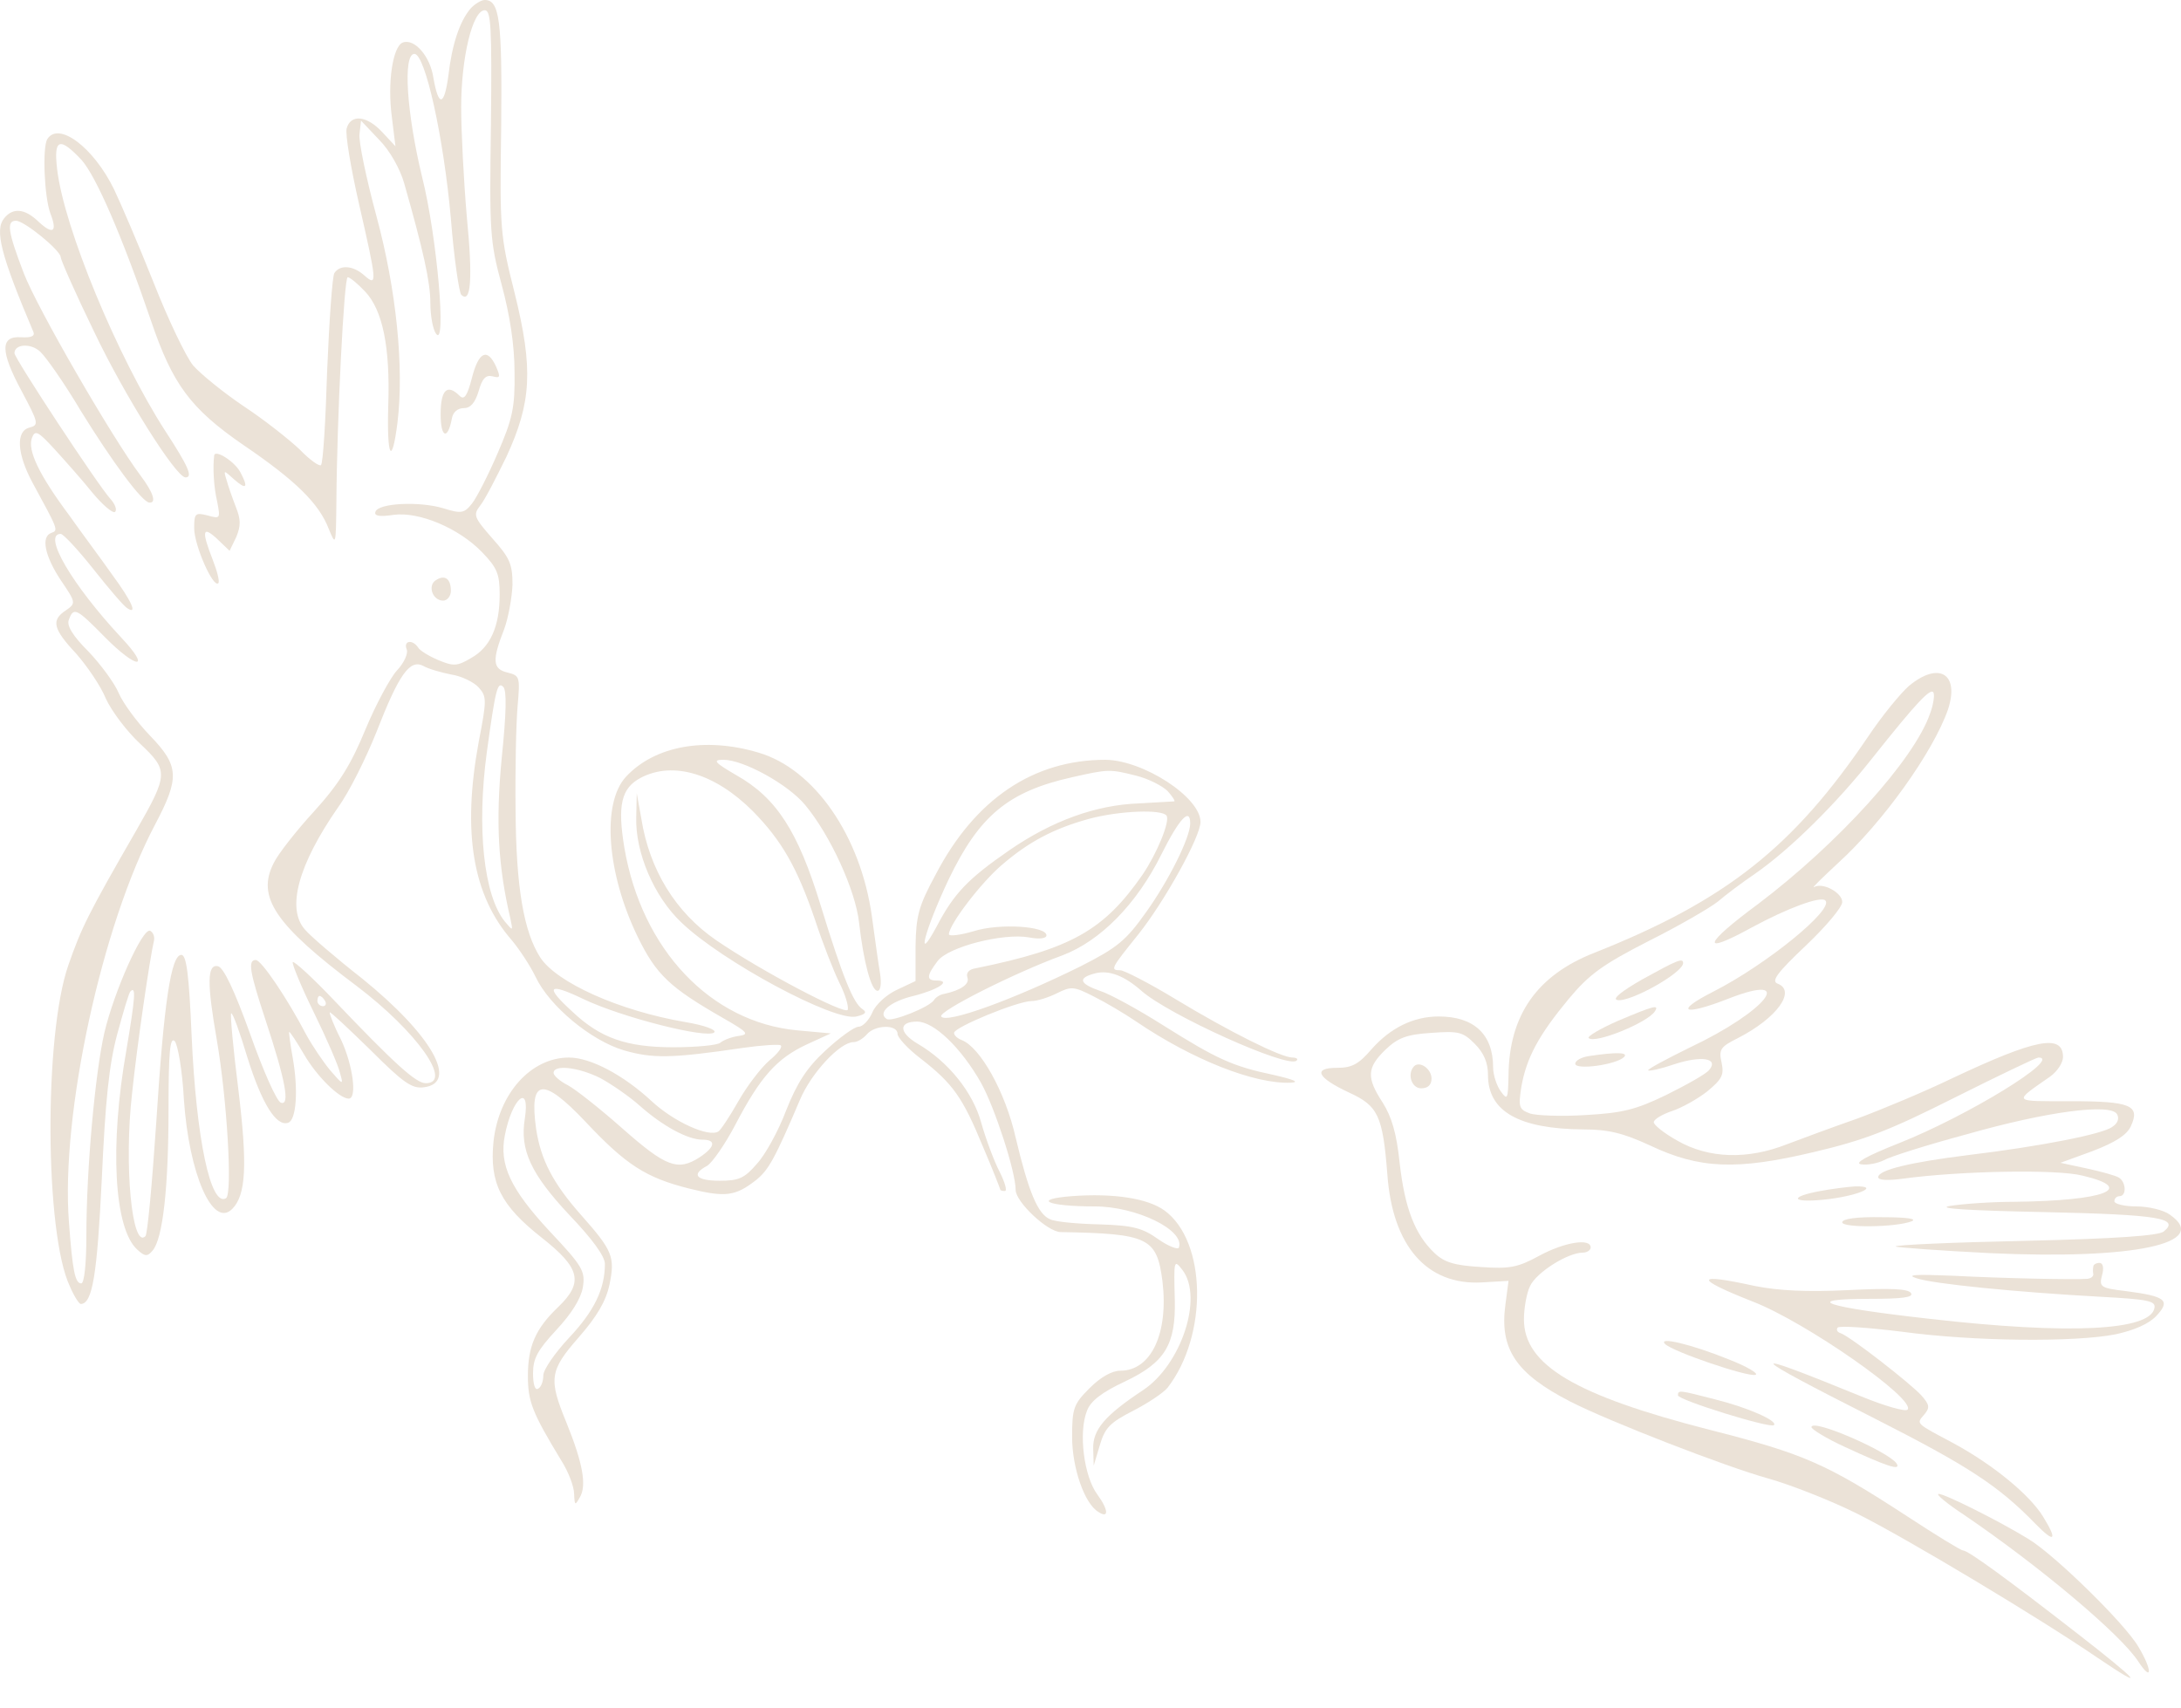 <?xml version="1.0" encoding="UTF-8"?> <svg xmlns="http://www.w3.org/2000/svg" width="60" height="47" viewBox="0 0 60 47" fill="none"><path d="M12.941 0.24C12.644 0.593 12.432 1.229 12.334 2.09C12.22 2.923 12.065 2.952 11.924 2.147C11.839 1.553 11.401 1.045 11.076 1.172C10.808 1.285 10.653 2.26 10.78 3.22L10.879 4.025L10.511 3.63C10.088 3.178 9.65 3.135 9.537 3.531C9.494 3.686 9.65 4.618 9.876 5.607C10.37 7.768 10.384 7.895 10.031 7.585C9.72 7.302 9.353 7.274 9.198 7.514C9.141 7.613 9.057 8.827 9 10.197C8.958 11.582 8.887 12.74 8.831 12.796C8.788 12.839 8.52 12.655 8.252 12.373C7.969 12.104 7.277 11.553 6.698 11.172C6.133 10.791 5.511 10.282 5.314 10.056C5.116 9.816 4.622 8.785 4.212 7.74C3.802 6.709 3.308 5.565 3.139 5.212C2.574 4.053 1.613 3.333 1.302 3.827C1.161 4.053 1.218 5.423 1.387 5.875C1.585 6.384 1.458 6.469 1.062 6.101C0.681 5.734 0.356 5.706 0.116 6.003C-0.152 6.327 0.017 7.005 0.921 9.138C0.963 9.251 0.85 9.294 0.582 9.279C0.003 9.237 0.003 9.661 0.596 10.762C1.062 11.638 1.076 11.695 0.808 11.765C0.427 11.864 0.469 12.486 0.893 13.277C1.599 14.576 1.613 14.59 1.415 14.661C1.119 14.76 1.232 15.296 1.67 15.96C2.093 16.582 2.093 16.596 1.811 16.794C1.401 17.062 1.458 17.302 2.093 17.98C2.39 18.319 2.771 18.87 2.913 19.223C3.068 19.562 3.492 20.127 3.859 20.466C4.636 21.2 4.636 21.299 3.746 22.853C2.418 25.155 2.235 25.537 1.881 26.553C1.204 28.488 1.232 33.955 1.924 35.395C2.037 35.664 2.178 35.876 2.22 35.876C2.545 35.876 2.672 35.07 2.8 32.443C2.898 30.296 2.997 29.308 3.223 28.46C3.393 27.839 3.548 27.302 3.591 27.274C3.746 27.118 3.718 27.457 3.478 28.884C3.011 31.525 3.139 33.799 3.774 34.378C3.986 34.576 4.057 34.576 4.198 34.407C4.48 34.082 4.636 32.669 4.636 30.522C4.636 28.941 4.678 28.517 4.805 28.644C4.89 28.729 5.017 29.449 5.059 30.254C5.201 32.302 5.85 33.799 6.387 33.263C6.768 32.881 6.811 32.062 6.557 29.972C6.415 28.856 6.331 27.924 6.359 27.881C6.401 27.853 6.599 28.404 6.811 29.11C7.206 30.367 7.602 31.003 7.927 30.89C8.153 30.819 8.209 29.986 8.054 29.11C7.983 28.715 7.941 28.39 7.955 28.39C7.983 28.39 8.167 28.672 8.365 29.011C8.718 29.618 9.339 30.226 9.593 30.226C9.833 30.226 9.706 29.294 9.381 28.602C9.184 28.22 9.057 27.881 9.071 27.853C9.099 27.839 9.593 28.305 10.187 28.884C11.091 29.788 11.331 29.957 11.655 29.915C12.63 29.802 11.882 28.474 9.961 26.921C9.24 26.356 8.534 25.748 8.393 25.579C7.87 25 8.209 23.785 9.297 22.217C9.607 21.794 10.074 20.847 10.356 20.141C10.977 18.545 11.274 18.135 11.641 18.319C11.783 18.404 12.136 18.503 12.418 18.559C12.701 18.602 13.04 18.771 13.167 18.912C13.393 19.166 13.393 19.251 13.167 20.424C12.715 22.895 12.997 24.633 14.085 25.875C14.297 26.13 14.593 26.582 14.735 26.878C15.116 27.683 16.26 28.63 17.164 28.898C17.955 29.124 18.449 29.124 20.455 28.828C20.949 28.757 21.415 28.729 21.472 28.757C21.543 28.799 21.401 28.983 21.161 29.181C20.935 29.378 20.554 29.873 20.314 30.296C20.074 30.72 19.819 31.102 19.763 31.13C19.494 31.299 18.534 30.861 17.927 30.296C17.15 29.576 16.246 29.096 15.653 29.096C14.607 29.096 13.718 30.084 13.576 31.412C13.463 32.542 13.774 33.164 14.904 34.053C15.963 34.887 16.062 35.282 15.356 35.96C14.735 36.553 14.523 37.034 14.523 37.853C14.523 38.559 14.636 38.856 15.441 40.183C15.639 40.494 15.794 40.904 15.794 41.102C15.808 41.426 15.822 41.426 15.949 41.2C16.147 40.876 16.034 40.254 15.582 39.138C15.088 37.938 15.116 37.712 15.921 36.794C16.415 36.229 16.67 35.805 16.768 35.339C16.924 34.576 16.853 34.407 15.977 33.418C15.215 32.556 14.876 31.907 14.749 31.059C14.551 29.661 14.932 29.618 16.119 30.875C17.221 32.048 17.771 32.401 18.944 32.697C19.961 32.952 20.229 32.909 20.794 32.472C21.147 32.189 21.317 31.878 22.009 30.254C22.319 29.52 23.11 28.672 23.478 28.672C23.59 28.672 23.746 28.573 23.845 28.46C24.071 28.192 24.692 28.178 24.692 28.446C24.692 28.545 24.975 28.856 25.328 29.124C26.218 29.816 26.486 30.198 27.037 31.539C27.305 32.161 27.517 32.712 27.517 32.726C27.517 32.754 27.574 32.768 27.644 32.768C27.715 32.768 27.644 32.528 27.503 32.246C27.348 31.949 27.122 31.342 26.994 30.89C26.768 30.056 26.091 29.209 25.243 28.715C24.721 28.404 24.721 28.107 25.229 28.107C25.695 28.107 26.444 28.828 26.994 29.802C27.362 30.466 27.941 32.231 27.941 32.74C27.941 33.065 28.817 33.898 29.184 33.898C31.599 33.941 31.825 34.053 31.98 35.254C32.15 36.681 31.67 37.712 30.822 37.712C30.596 37.712 30.285 37.881 29.975 38.192C29.537 38.63 29.494 38.743 29.494 39.534C29.494 40.381 29.834 41.37 30.215 41.596C30.512 41.794 30.497 41.539 30.187 41.116C29.819 40.621 29.664 39.407 29.904 38.813C30.003 38.545 30.314 38.305 30.949 38.008C32.051 37.486 32.348 36.991 32.319 35.763C32.291 34.675 32.291 34.633 32.531 34.943C33.11 35.706 32.489 37.556 31.444 38.248C30.398 38.941 30.059 39.336 30.074 39.859L30.088 40.325L30.257 39.76C30.398 39.279 30.54 39.138 31.175 38.813C31.585 38.602 32.009 38.319 32.122 38.178C33.237 36.737 33.195 34.152 32.037 33.305C31.571 32.966 30.625 32.825 29.494 32.909C28.379 32.994 28.802 33.192 30.116 33.192C31.26 33.192 32.602 33.842 32.432 34.322C32.418 34.392 32.15 34.294 31.867 34.096C31.43 33.785 31.175 33.715 30.243 33.686C29.636 33.672 29.028 33.616 28.887 33.545C28.548 33.404 28.294 32.782 27.941 31.299C27.658 30.042 26.966 28.813 26.458 28.616C26.345 28.573 26.246 28.488 26.246 28.418C26.246 28.262 27.997 27.542 28.379 27.542C28.534 27.542 28.845 27.443 29.071 27.33C29.466 27.133 29.537 27.133 30.088 27.415C30.427 27.584 30.949 27.895 31.26 28.107C32.8 29.152 34.509 29.83 35.511 29.788C35.766 29.774 35.596 29.703 35.045 29.576C33.901 29.336 33.478 29.138 31.994 28.206C31.302 27.768 30.526 27.344 30.257 27.26C29.692 27.062 29.636 26.907 30.13 26.779C30.512 26.681 30.935 26.85 31.401 27.26C32.15 27.924 35.441 29.407 35.667 29.181C35.723 29.138 35.667 29.096 35.554 29.096C35.243 29.096 33.802 28.375 32.334 27.486C31.613 27.048 30.921 26.695 30.822 26.695C30.526 26.695 30.568 26.638 31.317 25.706C32.037 24.802 33.026 23.022 33.026 22.613C33.026 21.935 31.458 20.918 30.413 20.904C28.435 20.904 26.825 21.977 25.737 24.068C25.271 24.929 25.201 25.198 25.187 26.031V26.991L24.678 27.231C24.396 27.359 24.085 27.641 24 27.853C23.901 28.079 23.732 28.248 23.619 28.248C23.506 28.248 23.096 28.545 22.715 28.898C22.192 29.378 21.924 29.802 21.627 30.551C21.415 31.116 21.048 31.779 20.822 32.02C20.483 32.415 20.328 32.486 19.805 32.486C19.155 32.486 19 32.316 19.452 32.076C19.593 31.991 19.947 31.483 20.229 30.946C20.921 29.618 21.373 29.124 22.178 28.743L22.856 28.432L21.924 28.347C19.551 28.121 17.658 26.13 17.178 23.333C16.98 22.147 17.093 21.681 17.63 21.398C18.52 20.932 19.678 21.285 20.709 22.316C21.5 23.121 21.924 23.856 22.418 25.296C22.63 25.946 22.941 26.737 23.096 27.048C23.252 27.359 23.35 27.683 23.322 27.782C23.266 27.938 20.949 26.723 19.692 25.861C18.59 25.099 17.87 23.941 17.644 22.528L17.517 21.822L17.503 22.486C17.475 23.46 17.997 24.675 18.746 25.381C19.862 26.455 22.969 28.121 23.562 27.966C23.802 27.909 23.859 27.853 23.732 27.768C23.478 27.613 23.181 26.878 22.574 24.901C21.952 22.867 21.359 21.949 20.257 21.328C19.65 20.974 19.593 20.904 19.904 20.904C20.455 20.904 21.684 21.582 22.15 22.147C22.842 22.98 23.534 24.491 23.633 25.381C23.76 26.497 23.972 27.26 24.141 27.26C24.226 27.26 24.254 27.062 24.212 26.794C24.17 26.553 24.071 25.833 23.986 25.212C23.675 22.994 22.404 21.158 20.865 20.706C19.396 20.268 18.011 20.522 17.221 21.37C16.543 22.104 16.698 24.039 17.545 25.777C18.054 26.822 18.435 27.175 19.89 28.008C20.582 28.404 20.624 28.46 20.314 28.503C20.116 28.531 19.904 28.616 19.819 28.686C19.749 28.757 19.155 28.813 18.52 28.813C17.235 28.813 16.514 28.559 15.752 27.839C14.975 27.133 15.074 27.02 16.048 27.486C17.108 27.994 19.466 28.587 19.65 28.404C19.721 28.333 19.367 28.206 18.859 28.121C17.037 27.811 15.314 27.034 14.862 26.342C14.41 25.635 14.198 24.421 14.184 22.316C14.17 21.186 14.198 19.887 14.24 19.421C14.311 18.616 14.297 18.587 13.958 18.503C13.548 18.404 13.534 18.164 13.873 17.302C13.986 16.991 14.085 16.441 14.099 16.087C14.099 15.522 14.028 15.353 13.548 14.816C13.04 14.237 13.011 14.166 13.209 13.912C13.336 13.757 13.647 13.149 13.93 12.57C14.622 11.073 14.678 10.155 14.155 8.051C13.76 6.483 13.746 6.313 13.788 3.488C13.816 0.565 13.746 -0 13.336 -0C13.237 -0 13.054 0.113 12.941 0.24ZM13.506 3.418C13.463 6.384 13.477 6.638 13.802 7.839C14.028 8.672 14.155 9.505 14.155 10.24C14.17 11.214 14.099 11.525 13.689 12.472C13.435 13.065 13.11 13.7 12.983 13.856C12.771 14.124 12.687 14.138 12.192 13.983C11.528 13.785 10.398 13.842 10.328 14.082C10.285 14.195 10.441 14.223 10.822 14.166C11.528 14.068 12.63 14.534 13.266 15.197C13.675 15.621 13.746 15.791 13.746 16.356C13.746 17.231 13.492 17.811 12.955 18.107C12.574 18.333 12.475 18.333 12.065 18.164C11.797 18.051 11.543 17.895 11.5 17.811C11.345 17.584 11.091 17.627 11.189 17.867C11.232 17.98 11.119 18.234 10.921 18.446C10.737 18.644 10.342 19.378 10.059 20.056C9.664 21.017 9.339 21.553 8.647 22.316C8.153 22.853 7.644 23.503 7.531 23.743C7.051 24.675 7.559 25.438 9.819 27.133C11.458 28.375 12.475 29.802 11.712 29.802C11.444 29.802 10.864 29.279 9.17 27.5C8.591 26.892 8.096 26.441 8.054 26.469C8.026 26.511 8.28 27.133 8.633 27.853C8.986 28.573 9.311 29.322 9.353 29.52C9.452 29.859 9.438 29.859 9.085 29.449C8.887 29.209 8.591 28.771 8.421 28.46C7.913 27.486 7.192 26.412 7.037 26.412C6.811 26.412 6.867 26.737 7.305 28.065C7.856 29.731 7.983 30.424 7.729 30.339C7.616 30.311 7.235 29.449 6.881 28.446C6.444 27.231 6.147 26.61 5.992 26.582C5.695 26.525 5.695 27.062 5.963 28.602C6.246 30.24 6.401 32.853 6.218 32.966C5.794 33.22 5.398 31.328 5.271 28.488C5.201 26.822 5.13 26.271 4.989 26.271C4.706 26.271 4.509 27.57 4.297 30.904C4.184 32.57 4.057 33.969 4 34.011C3.633 34.378 3.407 32.062 3.633 30.084C3.774 28.729 4.127 26.328 4.24 25.861C4.254 25.762 4.212 25.649 4.127 25.607C3.915 25.537 3.139 27.274 2.87 28.418C2.616 29.534 2.376 32.175 2.376 33.997C2.376 34.76 2.319 35.31 2.235 35.31C2.065 35.31 1.994 34.957 1.896 33.616C1.67 30.664 2.8 25.452 4.268 22.683C4.946 21.398 4.932 21.073 4.127 20.24C3.76 19.858 3.379 19.336 3.266 19.068C3.153 18.799 2.771 18.277 2.432 17.924C1.994 17.486 1.825 17.203 1.896 17.048C2.023 16.695 2.107 16.737 2.87 17.514C3.76 18.418 4.184 18.446 3.336 17.542C1.98 16.087 1.161 14.689 1.67 14.689C1.74 14.689 2.15 15.127 2.574 15.664C3.011 16.215 3.421 16.695 3.506 16.737C3.788 16.921 3.633 16.553 3.082 15.805C2.785 15.381 2.235 14.647 1.896 14.166C1.076 13.065 0.752 12.387 0.879 12.048C0.963 11.822 1.048 11.864 1.5 12.358C1.783 12.669 2.263 13.206 2.545 13.559C2.828 13.898 3.11 14.138 3.167 14.082C3.223 14.025 3.167 13.87 3.04 13.729C2.701 13.361 0.398 9.859 0.398 9.717C0.398 9.463 0.85 9.435 1.105 9.675C1.26 9.816 1.768 10.537 2.22 11.299C3.082 12.697 3.915 13.828 4.113 13.828C4.311 13.842 4.212 13.545 3.873 13.093C3.096 12.062 1.02 8.474 0.653 7.514C0.215 6.37 0.172 6.073 0.441 6.073C0.667 6.073 1.67 6.892 1.67 7.076C1.67 7.147 2.079 8.079 2.588 9.124C3.421 10.876 4.833 13.121 5.102 13.135C5.314 13.135 5.187 12.839 4.551 11.864C3.237 9.83 1.754 6.257 1.571 4.647C1.472 3.813 1.641 3.757 2.249 4.407C2.644 4.859 3.35 6.469 4.155 8.827C4.749 10.579 5.243 11.243 6.698 12.245C8.153 13.234 8.774 13.856 9.043 14.548C9.24 15.028 9.24 15.014 9.254 13.842C9.268 11.525 9.466 7.627 9.565 7.627C9.622 7.627 9.833 7.796 10.045 8.022C10.526 8.531 10.737 9.548 10.681 11.158C10.639 12.585 10.78 12.853 10.935 11.624C11.119 10.113 10.907 7.98 10.356 5.946C10.074 4.901 9.862 3.884 9.89 3.686L9.932 3.319L10.427 3.842C10.723 4.138 11.006 4.647 11.119 5.042C11.641 6.878 11.839 7.754 11.839 8.333C11.839 8.686 11.91 9.068 11.995 9.181C12.291 9.604 12.023 6.497 11.613 4.873C11.189 3.121 11.076 1.483 11.401 1.483C11.698 1.483 12.206 3.785 12.404 6.017C12.489 7.104 12.63 8.036 12.687 8.107C12.955 8.375 13.011 7.683 12.842 5.96C12.757 4.971 12.687 3.616 12.687 2.952C12.687 1.596 12.997 0.282 13.336 0.282C13.506 0.282 13.534 0.72 13.506 3.418ZM13.802 20.861C13.633 22.627 13.704 23.842 14.043 25.282C14.113 25.621 14.113 25.621 13.887 25.353C13.308 24.633 13.11 22.782 13.393 20.692C13.633 18.941 13.689 18.743 13.845 18.898C13.944 18.997 13.93 19.618 13.802 20.861ZM31.26 21.342C31.599 21.426 31.98 21.624 32.122 21.765C32.249 21.907 32.334 22.034 32.305 22.048C32.277 22.048 31.839 22.076 31.331 22.104C30.144 22.147 28.944 22.584 27.771 23.39C26.627 24.181 26.246 24.576 25.766 25.494C25.172 26.596 25.441 25.593 26.091 24.209C26.938 22.443 27.729 21.779 29.494 21.384C30.497 21.158 30.526 21.158 31.26 21.342ZM32.093 22.443C32.192 22.599 31.825 23.488 31.43 24.068C30.37 25.593 29.48 26.102 26.853 26.638C26.655 26.666 26.571 26.765 26.613 26.892C26.684 27.076 26.43 27.246 25.978 27.344C25.865 27.359 25.737 27.443 25.695 27.514C25.568 27.712 24.537 28.121 24.396 28.037C24.127 27.867 24.48 27.556 25.13 27.401C25.808 27.231 26.189 26.977 25.766 26.977C25.483 26.977 25.483 26.85 25.794 26.441C26.091 26.045 27.616 25.664 28.308 25.791C28.605 25.847 28.788 25.819 28.788 25.734C28.788 25.48 27.489 25.395 26.783 25.621C26.401 25.734 26.105 25.762 26.105 25.706C26.105 25.438 26.994 24.279 27.559 23.799C28.294 23.164 28.986 22.796 29.961 22.528C30.808 22.302 31.98 22.26 32.093 22.443ZM32.743 22.655C32.743 23.037 32.164 24.209 31.528 25.099C30.978 25.875 30.738 26.073 29.735 26.582C27.884 27.5 26.02 28.178 25.893 27.966C25.808 27.825 27.913 26.765 29.226 26.285C30.271 25.89 31.274 24.873 31.952 23.503C32.447 22.514 32.743 22.203 32.743 22.655ZM8.944 27.542C8.986 27.613 8.958 27.683 8.887 27.683C8.802 27.683 8.732 27.613 8.732 27.542C8.732 27.457 8.76 27.401 8.788 27.401C8.831 27.401 8.901 27.457 8.944 27.542ZM16.514 29.661C16.825 29.83 17.319 30.169 17.602 30.424C18.223 30.974 18.915 31.356 19.325 31.356C19.706 31.356 19.678 31.553 19.254 31.836C18.647 32.231 18.322 32.104 17.136 31.059C16.514 30.508 15.836 29.972 15.624 29.859C15.398 29.746 15.229 29.59 15.229 29.52C15.229 29.279 15.921 29.364 16.514 29.661ZM14.438 30.777C14.297 31.638 14.607 32.302 15.667 33.432C16.288 34.082 16.641 34.562 16.641 34.774C16.641 35.466 16.345 36.073 15.653 36.808C15.271 37.217 14.947 37.683 14.947 37.839C14.947 37.994 14.89 38.164 14.805 38.206C14.72 38.263 14.664 38.093 14.664 37.782C14.664 37.373 14.791 37.147 15.3 36.596C15.723 36.144 15.977 35.734 16.034 35.423C16.105 34.972 16.034 34.844 15.116 33.87C14.043 32.712 13.732 32.048 13.887 31.243C14.085 30.212 14.593 29.774 14.438 30.777Z" fill="#EBE2D7"></path><path d="M12.983 10.396C12.856 10.89 12.771 11.017 12.644 10.89C12.305 10.551 12.122 10.72 12.122 11.398C12.122 12.048 12.319 12.119 12.432 11.511C12.461 11.342 12.588 11.229 12.757 11.229C12.941 11.229 13.068 11.088 13.167 10.763C13.266 10.41 13.364 10.311 13.548 10.353C13.76 10.41 13.774 10.381 13.647 10.085C13.407 9.562 13.167 9.675 12.983 10.396Z" fill="#EBE2D7"></path><path d="M5.893 12.528C5.85 12.853 5.879 13.404 5.977 13.813C6.062 14.265 6.062 14.28 5.709 14.181C5.37 14.096 5.342 14.124 5.342 14.534C5.342 15 5.864 16.186 6.006 16.045C6.048 16.003 5.977 15.72 5.85 15.395C5.54 14.604 5.568 14.449 5.977 14.83L6.316 15.155L6.5 14.774C6.627 14.463 6.627 14.294 6.486 13.941C6.387 13.686 6.274 13.361 6.232 13.206C6.147 12.924 6.147 12.924 6.443 13.192C6.782 13.489 6.839 13.418 6.613 12.994C6.458 12.698 5.921 12.359 5.893 12.528Z" fill="#EBE2D7"></path><path d="M11.995 15.96C11.755 16.102 11.896 16.525 12.192 16.525C12.305 16.525 12.404 16.398 12.404 16.257C12.404 15.918 12.235 15.805 11.995 15.96Z" fill="#EBE2D7"></path><path d="M52.517 18.87C52.277 19.082 51.769 19.703 51.401 20.254C49.339 23.305 47.489 24.774 43.859 26.215C42.277 26.836 41.514 27.938 41.5 29.59C41.486 30.24 41.472 30.283 41.288 30.028C41.175 29.873 41.076 29.576 41.076 29.364C41.076 28.461 40.554 27.966 39.579 27.966C38.887 27.966 38.252 28.277 37.729 28.87C37.376 29.28 37.192 29.379 36.783 29.379C36.105 29.379 36.232 29.647 37.108 30.057C37.913 30.424 38.04 30.692 38.167 32.316C38.308 34.28 39.254 35.367 40.766 35.283L41.5 35.24L41.415 35.89C41.246 37.119 41.712 37.797 43.195 38.559C44.269 39.11 47.475 40.353 48.647 40.678C49.254 40.848 50.37 41.285 51.105 41.653C52.461 42.331 56.133 44.534 57.701 45.608C59.099 46.554 58.859 46.271 57.15 44.944C55.187 43.418 54.141 42.656 54 42.656C53.944 42.656 53.252 42.232 52.475 41.723C50.243 40.269 49.636 40 47.023 39.336C43.336 38.39 41.924 37.557 41.924 36.3C41.924 36.003 41.995 35.579 42.093 35.382C42.263 35.014 43.124 34.463 43.548 34.463C43.661 34.463 43.76 34.393 43.76 34.322C43.76 34.054 43.026 34.181 42.348 34.548C41.754 34.873 41.528 34.915 40.737 34.859C40.017 34.816 39.735 34.732 39.466 34.477C38.929 33.969 38.647 33.249 38.506 32.006C38.421 31.172 38.28 30.721 38.04 30.339C37.588 29.647 37.602 29.379 38.11 28.884C38.449 28.559 38.689 28.461 39.367 28.418C40.13 28.362 40.243 28.39 40.568 28.715C40.822 28.969 40.935 29.237 40.935 29.576C40.935 30.579 41.783 31.059 43.562 31.074C44.24 31.074 44.65 31.172 45.384 31.511C46.754 32.161 47.771 32.203 49.904 31.695C51.288 31.37 51.98 31.102 53.774 30.198C54.989 29.59 56.02 29.096 56.076 29.096C56.754 29.096 54.127 30.706 52.235 31.455C51.345 31.808 50.992 32.006 51.203 32.034C51.373 32.062 51.656 32.006 51.825 31.921C51.995 31.822 53.026 31.497 54.127 31.201C56.316 30.579 58.054 30.353 58.237 30.65C58.308 30.763 58.266 30.904 58.11 31.003C57.856 31.201 56.133 31.54 54.141 31.78C52.559 31.977 51.67 32.189 51.67 32.387C51.67 32.472 51.924 32.486 52.348 32.429C53.887 32.218 56.571 32.161 57.291 32.345C58.788 32.698 57.913 33.037 55.413 33.065C54.791 33.065 54 33.122 53.647 33.178C53.237 33.249 54.141 33.305 56.232 33.348C59.41 33.418 59.975 33.517 59.523 33.884C59.382 33.997 58.195 34.082 55.709 34.139C53.718 34.181 52.122 34.252 52.15 34.294C52.192 34.322 53.35 34.407 54.735 34.477C58.703 34.661 60.836 34.209 59.692 33.418C59.523 33.291 59.099 33.192 58.774 33.192C58.435 33.192 58.167 33.122 58.167 33.051C58.167 32.966 58.237 32.91 58.308 32.91C58.506 32.91 58.492 32.528 58.294 32.401C58.209 32.345 57.8 32.232 57.404 32.147L56.684 31.992L57.574 31.667C58.195 31.427 58.506 31.229 58.619 30.989C58.887 30.41 58.619 30.297 56.952 30.297C55.342 30.297 55.37 30.339 56.401 29.619C56.599 29.477 56.754 29.237 56.754 29.082C56.754 28.432 55.992 28.588 53.718 29.661C52.927 30.043 51.74 30.537 51.09 30.777C50.441 31.003 49.565 31.328 49.156 31.483C48.082 31.907 47.009 31.879 46.147 31.384C45.766 31.172 45.469 30.932 45.497 30.862C45.526 30.777 45.752 30.65 46.006 30.565C46.26 30.48 46.698 30.24 46.966 30.028C47.376 29.689 47.432 29.576 47.362 29.237C47.277 28.87 47.334 28.799 47.814 28.559C48.887 28.009 49.424 27.26 48.901 27.062C48.718 26.992 48.901 26.752 49.678 26.017C50.229 25.494 50.681 24.958 50.681 24.817C50.681 24.562 50.144 24.266 49.904 24.407C49.834 24.435 50.13 24.153 50.568 23.743C51.797 22.627 53.181 20.692 53.59 19.52C53.915 18.531 53.336 18.192 52.517 18.87ZM53.096 19.633C52.658 20.904 50.568 23.206 48.364 24.873C46.853 25.989 46.769 26.299 48.181 25.523C49.17 24.986 50.088 24.647 50.215 24.774C50.469 25.014 48.59 26.54 47.15 27.274C46.034 27.839 46.302 27.966 47.559 27.472C49.452 26.737 48.59 27.825 46.5 28.814C45.836 29.139 45.314 29.421 45.342 29.449C45.37 29.477 45.695 29.407 46.062 29.28C46.797 29.04 47.291 29.11 47.023 29.435C46.938 29.548 46.401 29.845 45.836 30.127C44.989 30.537 44.622 30.622 43.619 30.678C42.955 30.721 42.263 30.692 42.093 30.636C41.783 30.523 41.769 30.452 41.853 29.901C41.995 29.096 42.334 28.475 43.153 27.486C43.718 26.808 44.085 26.54 45.356 25.89C46.203 25.466 47.051 24.972 47.263 24.802C47.475 24.619 47.927 24.28 48.28 24.04C49.24 23.376 50.54 22.09 51.528 20.833C52.729 19.322 53.139 18.884 53.195 19.068C53.223 19.153 53.181 19.407 53.096 19.633Z" fill="#EBE2D7"></path><path d="M45.173 26.949C44.608 27.274 44.339 27.486 44.495 27.514C44.834 27.585 46.303 26.766 46.303 26.497C46.303 26.342 46.119 26.427 45.173 26.949Z" fill="#EBE2D7"></path><path d="M44.495 28.093C44.014 28.305 43.661 28.517 43.704 28.559C43.873 28.729 45.328 28.135 45.526 27.825C45.653 27.627 45.497 27.669 44.495 28.093Z" fill="#EBE2D7"></path><path d="M43.732 29.053C43.506 29.082 43.336 29.18 43.336 29.265C43.336 29.449 44.466 29.294 44.678 29.082C44.805 28.954 44.48 28.94 43.732 29.053Z" fill="#EBE2D7"></path><path d="M38.901 29.336C38.704 29.548 38.831 29.943 39.099 29.943C39.283 29.943 39.382 29.845 39.382 29.675C39.382 29.407 39.057 29.181 38.901 29.336Z" fill="#EBE2D7"></path><path d="M50.074 32.769C49.226 32.924 49.268 33.093 50.144 33.009C51.048 32.924 51.782 32.627 51.034 32.641C50.808 32.656 50.37 32.712 50.074 32.769Z" fill="#EBE2D7"></path><path d="M50.681 33.63C50.681 33.785 52.15 33.771 52.588 33.602C52.757 33.531 52.447 33.489 51.783 33.489C51.091 33.475 50.681 33.531 50.681 33.63Z" fill="#EBE2D7"></path><path d="M57.588 34.845C57.574 34.916 57.574 35.001 57.588 35.057C57.588 35.128 57.517 35.17 57.432 35.184C57.065 35.212 55.088 35.17 53.718 35.099C52.687 35.057 52.418 35.071 52.729 35.17C53.195 35.325 55.469 35.551 57.786 35.678C59.099 35.749 59.311 35.791 59.269 35.989C59.156 36.611 56.938 36.724 53.096 36.286C50.187 35.961 49.509 35.735 51.444 35.735C52.334 35.735 52.644 35.693 52.574 35.58C52.503 35.453 51.995 35.438 50.837 35.495C49.692 35.551 48.93 35.509 48.28 35.382C46.613 35.015 46.599 35.17 48.209 35.806C49.678 36.37 52.743 38.517 52.475 38.786C52.418 38.842 51.853 38.687 51.204 38.419C47.885 37.063 47.969 37.204 51.571 39.026C54.156 40.34 54.975 40.876 55.992 41.921C56.529 42.472 56.613 42.388 56.204 41.724C55.837 41.13 54.848 40.311 53.76 39.718C52.673 39.139 52.715 39.181 52.941 38.913C53.096 38.729 53.082 38.645 52.856 38.39C52.545 38.051 50.893 36.766 50.639 36.681C50.54 36.653 50.512 36.582 50.554 36.526C50.611 36.469 51.401 36.526 52.319 36.639C54.283 36.907 57.079 36.935 58.209 36.709C58.718 36.596 59.113 36.427 59.325 36.201C59.721 35.777 59.579 35.664 58.492 35.523C57.786 35.438 57.743 35.41 57.828 35.085C57.885 34.888 57.856 34.746 57.757 34.746C57.673 34.746 57.588 34.789 57.588 34.845Z" fill="#EBE2D7"></path><path d="M45.808 36.978C46.02 37.19 48.096 37.896 48.294 37.825C48.393 37.797 48.068 37.599 47.559 37.401C46.514 36.978 45.596 36.766 45.808 36.978Z" fill="#EBE2D7"></path><path d="M46.161 38.39C46.161 38.517 48.703 39.308 48.802 39.209C48.915 39.096 48.096 38.729 47.192 38.503C46.203 38.249 46.161 38.235 46.161 38.39Z" fill="#EBE2D7"></path><path d="M49.834 39.265C49.834 39.322 50.243 39.576 50.737 39.802C51.896 40.339 52.305 40.48 52.178 40.268C51.966 39.943 49.834 39.011 49.834 39.265Z" fill="#EBE2D7"></path><path d="M54.056 41.695C56.09 43.079 58.35 44.972 58.83 45.72C59.212 46.299 59.212 45.946 58.83 45.311C58.463 44.675 56.528 42.782 55.808 42.345C55.003 41.85 53.506 41.102 53.336 41.102C53.237 41.102 53.562 41.37 54.056 41.695Z" fill="#EBE2D7"></path></svg> 